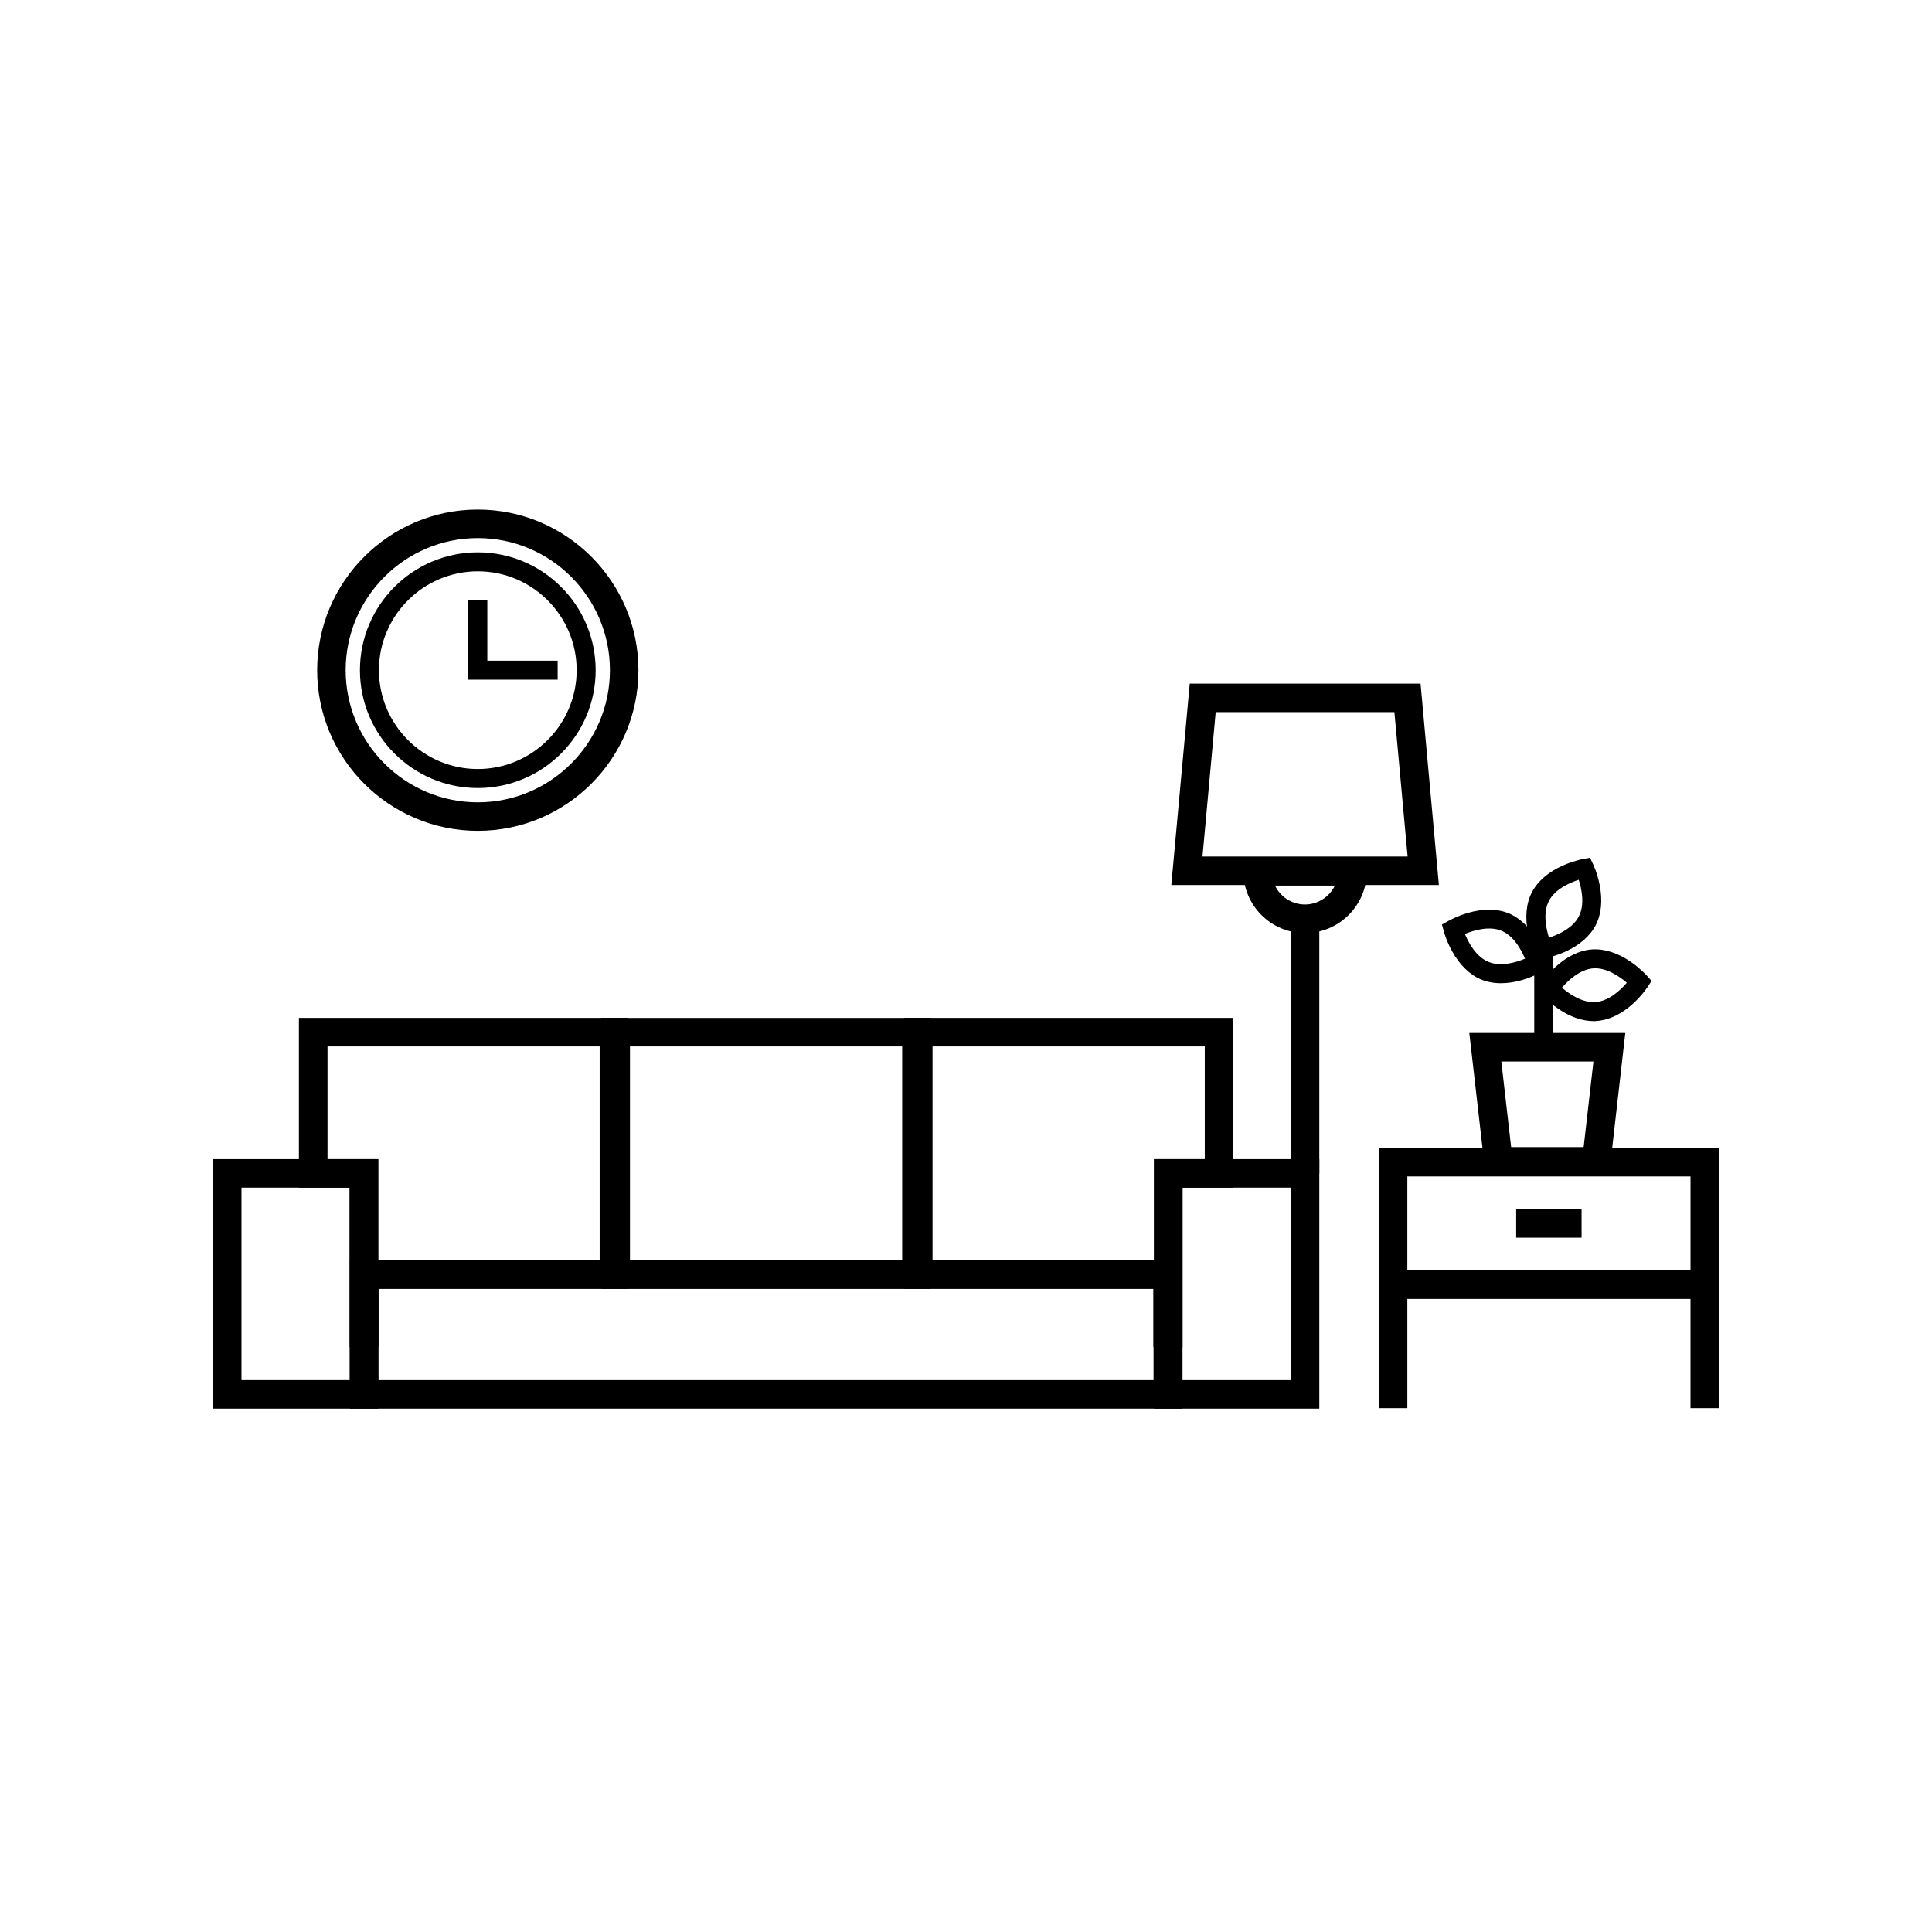 <?xml version="1.0" encoding="UTF-8"?>
<!-- Uploaded to: SVG Repo, www.svgrepo.com, Generator: SVG Repo Mixer Tools -->
<svg fill="#000000" width="800px" height="800px" version="1.1" viewBox="144 144 512 512" xmlns="http://www.w3.org/2000/svg">
 <g>
  <path d="m592 484.46h7.559v32.723h-7.559z"/>
  <path d="m244.22 517.31h-43.777v-66.125h43.781zm-36.223-7.559h28.668v-51.012h-28.668z"/>
  <path d="m457.26 517.31h-220.52v-39.324h220.52zm-212.96-7.559h205.4v-24.207h-205.4z"/>
  <path d="m457.38 501.01h-7.707v-15.469l-66.102 0.004v-71.793h87.262v44.988h-13.453zm-66.25-23.023h58.695v-26.801h13.453v-29.875l-72.148-0.004z"/>
  <path d="m390.65 485.55h-87.258v-71.793h87.262zm-79.703-7.559h72.145v-56.68h-72.145z"/>
  <path d="m244.3 501.01h-7.633v-42.27h-13.453v-44.988h87.262v71.793h-66.176zm-0.078-23.023h58.695v-56.68h-72.121v29.875h13.453v26.805z"/>
  <path d="m493.63 517.31h-43.781v-66.125h43.781zm-36.25-7.559h28.668v-51.012h-28.668z"/>
  <path d="m599.56 488.24h-90.156v-40.027h90.156zm-82.602-7.559h75.043v-24.914h-75.043z"/>
  <path d="m509.4 484.46h7.559v32.723h-7.559z"/>
  <path d="m545.8 464.44h17.332v7.559h-17.332z"/>
  <path d="m570.41 455.54h-32.695l-4.332-37.785h41.336zm-25.945-7.555h19.219l2.594-22.672h-24.41z"/>
  <path d="m550.59 394.93h5.039v25.09h-5.039z"/>
  <path d="m551.47 398.34-0.832-1.762c-0.051-0.102-1.082-2.293-1.688-5.289-0.855-4.156-0.504-7.883 1.008-10.809 1.512-2.922 4.359-5.391 8.211-7.106 2.797-1.234 5.188-1.688 5.289-1.715l1.914-0.352 0.832 1.762c0.051 0.102 1.082 2.293 1.688 5.289 0.855 4.156 0.504 7.883-1.008 10.809-1.512 2.922-4.359 5.391-8.211 7.106-2.797 1.234-5.188 1.688-5.289 1.715zm10.906-21.184c-2.394 0.781-6.297 2.469-7.91 5.617-1.613 3.148-0.73 7.305 0.023 9.723 2.394-0.781 6.297-2.469 7.91-5.617 1.641-3.148 0.758-7.305-0.023-9.723z"/>
  <path d="m566.36 414.61c-3.047 0-6.297-1.133-9.473-3.324-2.519-1.738-4.156-3.551-4.231-3.629l-1.285-1.438 1.059-1.613c0.051-0.074 1.41-2.117 3.629-4.207 3.098-2.898 6.473-4.535 9.75-4.785 3.301-0.25 6.879 0.883 10.352 3.273 2.519 1.738 4.156 3.551 4.231 3.629l1.285 1.438-1.059 1.613c-0.051 0.074-1.41 2.117-3.629 4.207-3.098 2.898-6.473 4.535-9.75 4.785-0.297 0.051-0.574 0.051-0.879 0.051zm-8.438-8.867c1.914 1.637 5.391 4.082 8.941 3.805 3.527-0.25 6.625-3.199 8.262-5.113-1.914-1.637-5.391-4.082-8.941-3.805-3.5 0.277-6.598 3.199-8.262 5.113z"/>
  <path d="m541.75 404.56c-1.891 0-3.629-0.328-5.188-0.957-3.047-1.258-5.742-3.879-7.785-7.582-1.461-2.672-2.117-5.039-2.141-5.141l-0.504-1.863 1.688-0.957c0.102-0.051 2.215-1.258 5.141-2.117 4.055-1.184 7.809-1.16 10.855 0.102 3.047 1.258 5.742 3.879 7.785 7.582 1.461 2.672 2.117 5.039 2.141 5.141l0.504 1.863-1.688 0.957c-0.102 0.051-2.215 1.258-5.141 2.117-1.965 0.578-3.879 0.855-5.668 0.855zm-9.547-13.051c0.984 2.316 2.973 6.07 6.273 7.406 3.273 1.359 7.356 0.125 9.672-0.855-0.984-2.316-2.973-6.07-6.273-7.406-3.25-1.336-7.332-0.102-9.672 0.855z"/>
  <path d="m486.07 389.04h7.559v65.973h-7.559z"/>
  <path d="m525.32 378.54h-70.91l4.887-53.379h61.164zm-62.648-7.555h54.359l-3.5-38.266h-47.359z"/>
  <path d="m489.85 391.28c-9.02 0-16.348-7.332-16.348-16.348v-3.777h32.723v3.777c-0.023 8.992-7.356 16.348-16.375 16.348zm-7.957-12.594c1.41 2.973 4.457 5.012 7.934 5.012s6.523-2.066 7.934-5.012z"/>
  <path d="m270.62 364.18c-23.477 0-42.57-19.094-42.57-42.57 0-23.477 19.094-42.57 42.57-42.57 23.477 0 42.57 19.094 42.57 42.57 0 23.477-19.094 42.57-42.57 42.57zm0-77.586c-19.297 0-35.016 15.719-35.016 35.016s15.719 35.016 35.016 35.016 35.016-15.719 35.016-35.016-15.695-35.016-35.016-35.016z"/>
  <path d="m270.62 352.84c-17.23 0-31.234-14.008-31.234-31.234 0-17.23 14.008-31.234 31.234-31.234 17.23 0 31.234 14.008 31.234 31.234s-14.004 31.234-31.234 31.234zm0-57.438c-14.434 0-26.199 11.766-26.199 26.199 0 14.434 11.766 26.199 26.199 26.199s26.199-11.766 26.199-26.199c-0.004-14.434-11.742-26.199-26.199-26.199z"/>
  <path d="m291.78 324.12h-23.68v-21.16h5.039v16.121h18.641z"/>
 </g>
</svg>